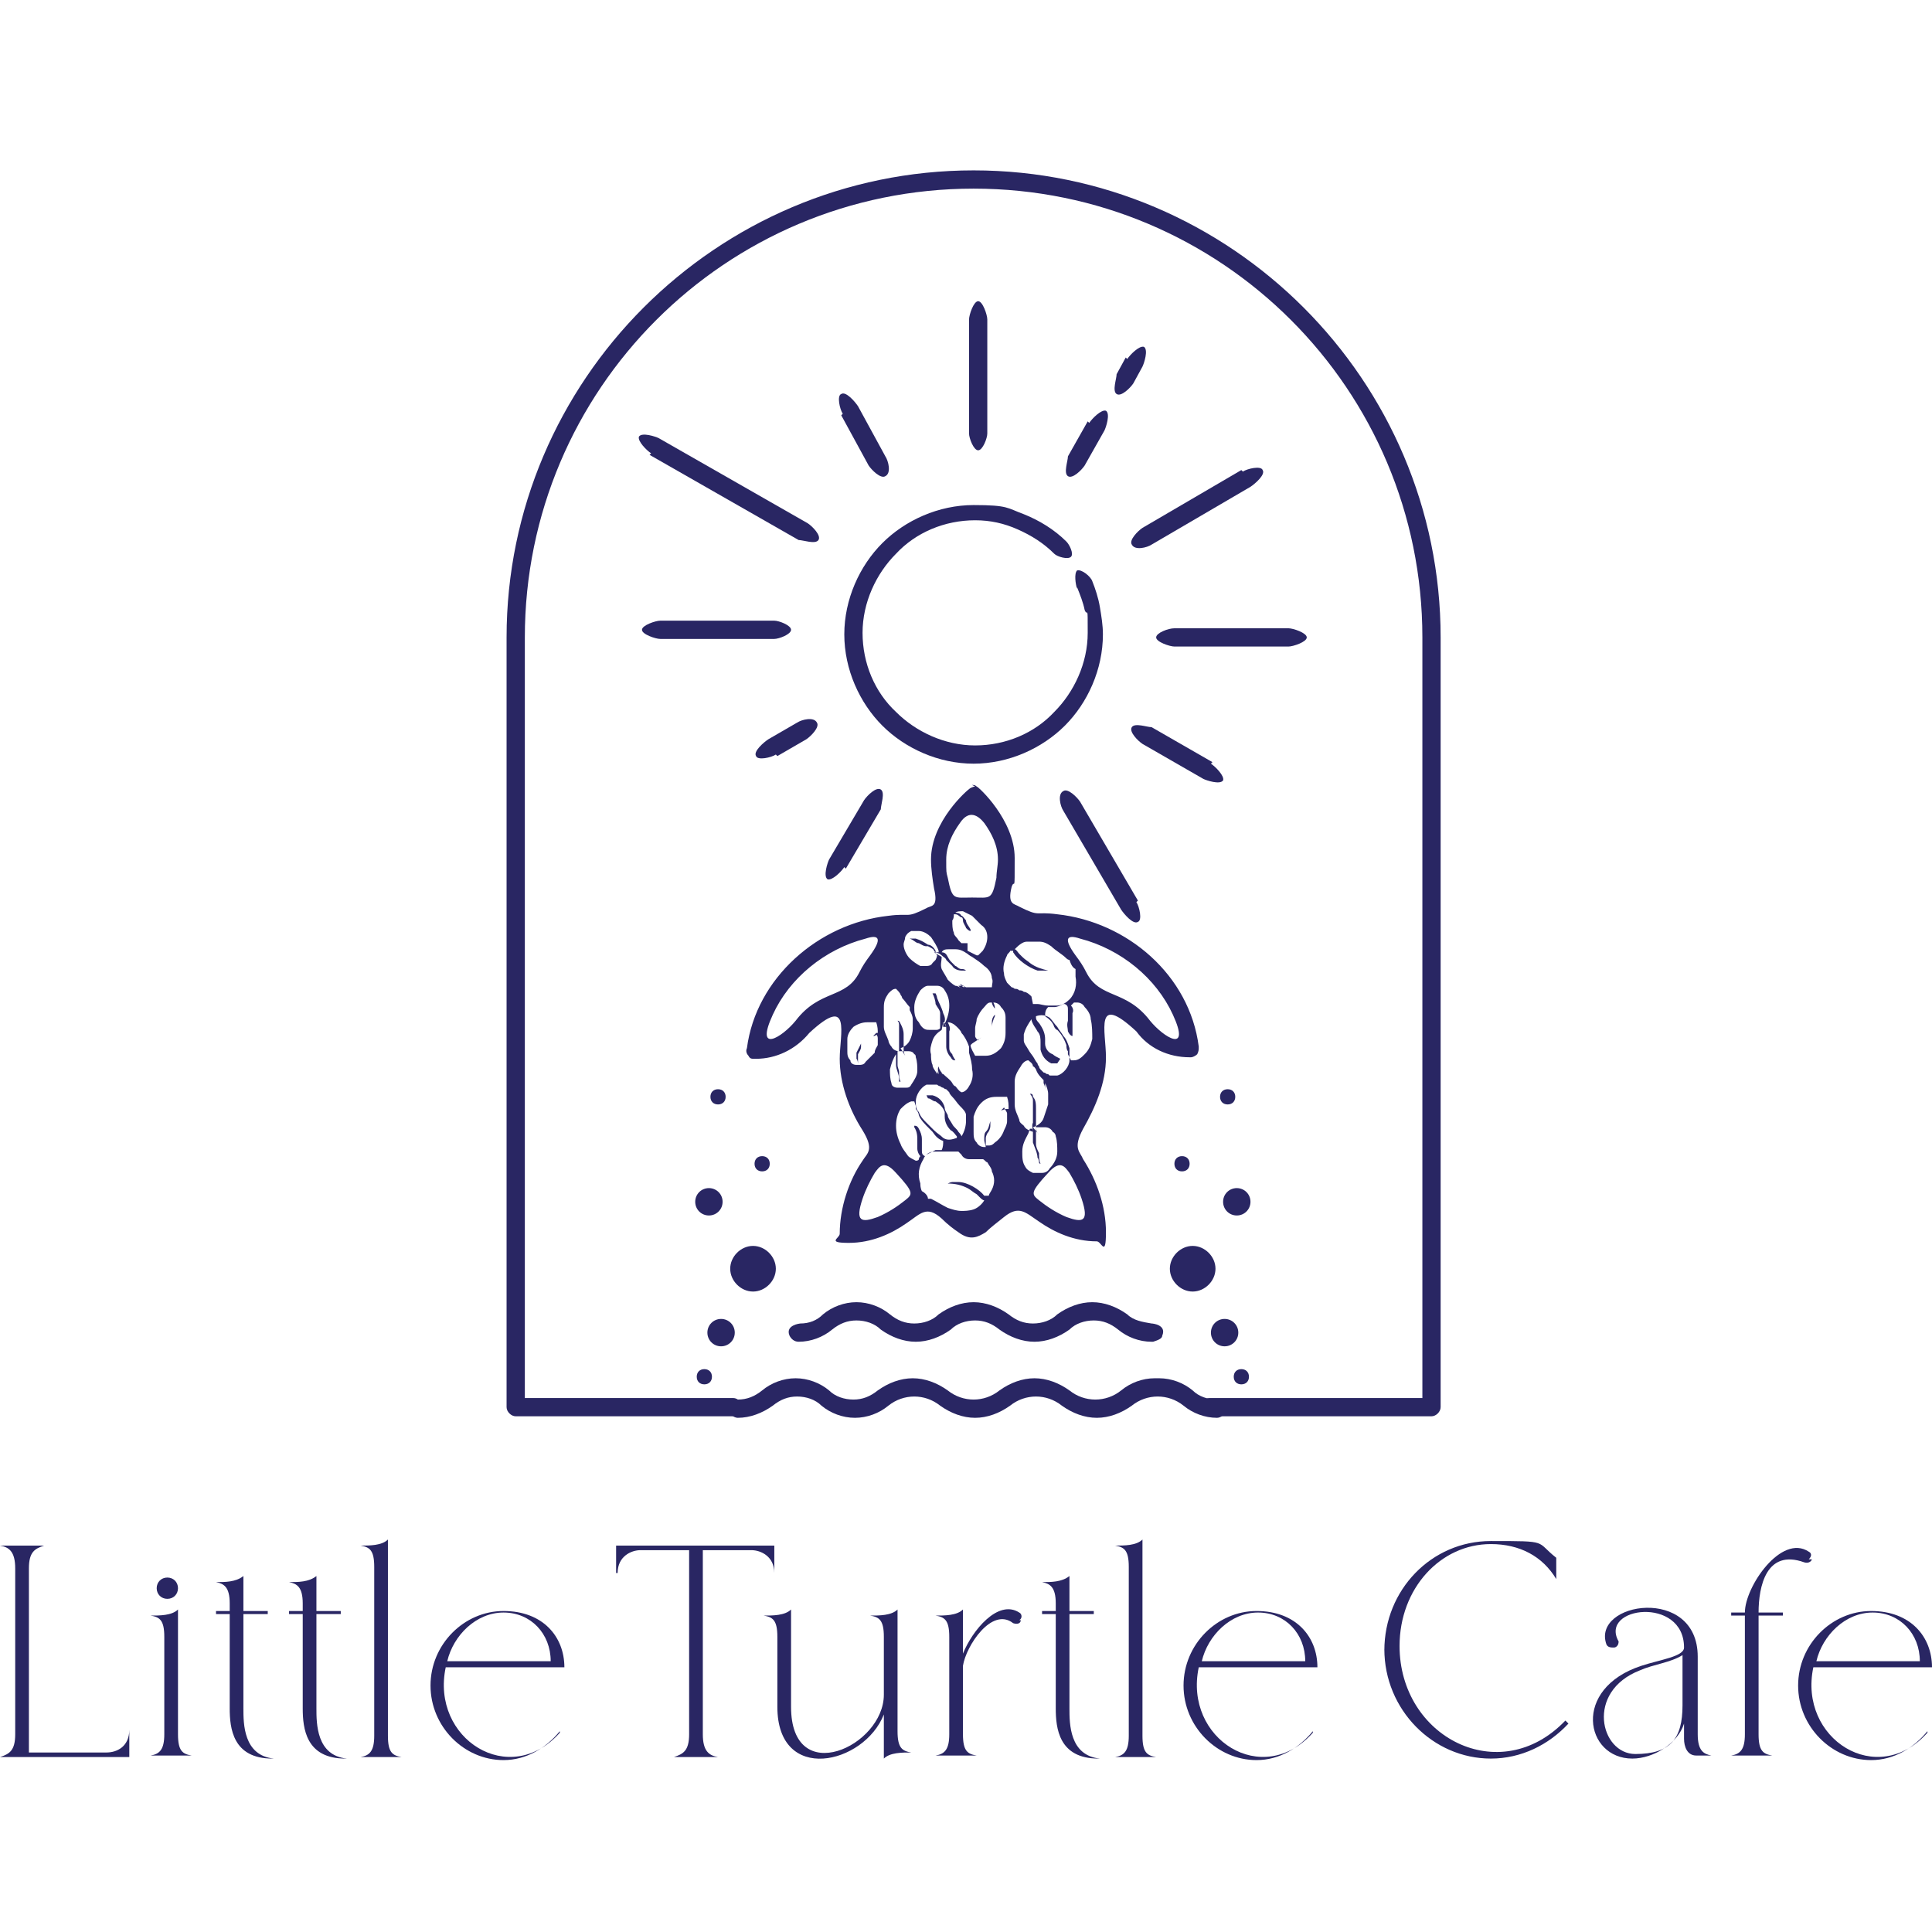 <svg viewBox="0 0 127 127" version="1.1" xmlns="http://www.w3.org/2000/svg" id="Layer_1">
  
  <defs>
    <style>
      .st0 {
        fill-rule: evenodd;
      }

      .st0, .st1 {
        fill: #292663;
      }
    </style>
  </defs>
  <path d="M1,113.9v-10.8c0-1.1-.4-1.4-1-1.5h2.9c-.6.2-1,.4-1,1.5v12.1h5.1c.7,0,1.5-.4,1.5-1.5v1.8H0c.6-.2,1-.4,1-1.5" class="st1"></path>
  <path d="M10.8,114v-6.4c0-1.1-.3-1.3-.9-1.4.6,0,1.4,0,1.8-.4v8.2c0,1.1.3,1.3.9,1.4h-2.7c.6-.1.9-.4.9-1.4M10.3,104.4c0-.4.3-.7.7-.7s.7.3.7.7-.3.7-.7.7-.7-.3-.7-.7" class="st1"></path>
  <path d="M17.9,115.6c-2.6,0-2.8-2-2.8-3.3v-6.2h-.9v-.2h.9v-.5c0-1.1-.4-1.3-.9-1.4.6,0,1.3,0,1.8-.4v2.3h1.6v.2h-1.6v6.2c0,1,0,3.1,2,3.3" class="st1"></path>
  <path d="M22.7,115.6c-2.6,0-2.8-2-2.8-3.3v-6.2h-.9v-.2h.9v-.5c0-1.1-.4-1.3-.9-1.4.6,0,1.3,0,1.8-.4v2.3h1.6v.2h-1.6v6.2c0,1,0,3.1,2,3.3" class="st1"></path>
  <path d="M24.6,114v-11c0-1.1-.3-1.3-.9-1.4.6,0,1.4,0,1.8-.4v12.9c0,1.1.3,1.3.9,1.4h-2.7c.6-.1.9-.4.9-1.4" class="st1"></path>
  <path d="M36.8,113.8c-.9,1.1-2.2,1.9-3.7,1.9-2.6,0-4.8-2.2-4.8-4.9s2.2-4.9,4.8-4.9,4,1.7,4,3.7h-7.8c-1,4.7,4.2,8,7.5,4.3M29.3,109.2h6.9c0-1.8-1.3-3.2-3.1-3.2s-3.3,1.5-3.7,3.2" class="st1"></path>
  <path d="M40.5,103.4v-1.8h10.4v1.8c0-1.1-.9-1.5-1.5-1.5h-3.2v12.1c0,1.1.4,1.4,1,1.5h-2.9c.6-.2,1-.4,1-1.5v-12.1h-3.2c-.6,0-1.5.4-1.5,1.5h0Z" class="st1"></path>
  <path d="M58.1,115.6v-2.9c-1.3,3.3-7,4.6-7-.5v-4.6c0-1.1-.3-1.3-.9-1.4.6,0,1.4,0,1.8-.4v6.4c0,5.4,6.1,2.6,6.1-.8v-3.8c0-1.1-.3-1.3-.9-1.4.6,0,1.4,0,1.8-.4v8c0,1.1.3,1.3.9,1.4-.6,0-1.4,0-1.8.4" class="st1"></path>
  <path d="M67.1,106.5c0,.2-.2.3-.5.2-1.4-1.1-3.1,1.5-3.3,2.8v4.5c0,1.1.3,1.3.9,1.4h-2.7c.6-.1.9-.4.9-1.4v-6.4c0-1.1-.3-1.3-.9-1.4.6,0,1.4,0,1.8-.4v2.9c.6-1.5,2.3-3.6,3.7-2.7.2.1.2.4,0,.5" class="st1"></path>
  <path d="M72.2,115.6c-2.6,0-2.8-2-2.8-3.3v-6.2h-.9v-.2h.9v-.5c0-1.1-.4-1.3-.9-1.4.6,0,1.3,0,1.8-.4v2.3h1.6v.2h-1.6v6.2c0,1,0,3.1,2,3.3" class="st1"></path>
  <path d="M74.2,114v-11c0-1.1-.3-1.3-.9-1.4.6,0,1.4,0,1.8-.4v12.9c0,1.1.3,1.3.9,1.4h-2.7c.6-.1.9-.4.9-1.4" class="st1"></path>
  <path d="M86.3,113.8c-.9,1.1-2.2,1.9-3.7,1.9-2.6,0-4.8-2.2-4.8-4.9s2.2-4.9,4.8-4.9,4,1.7,4,3.7h-7.8c-1,4.7,4.2,8,7.5,4.3M78.9,109.2h6.9c0-1.8-1.3-3.2-3.1-3.2s-3.3,1.5-3.7,3.2" class="st1"></path>
  <path d="M91,108.5c0-4,3.1-7.2,7-7.2s2.9,0,4.3,1.1v1.4c-.9-1.5-2.4-2.3-4.3-2.3-3.3,0-6,2.9-6,6.7,0,6,6.6,9.4,10.9,4.9l.2.2c-1.3,1.4-3.1,2.3-5.1,2.3-3.8,0-7-3.2-7-7.2" class="st1"></path>
  <path d="M112.4,115.4h-.9c-.6,0-.8-.6-.8-1.1v-1c-.4,1.3-2,2.3-3.4,2.3-3.1,0-4-4.6.6-6.1,1.2-.4,2.8-.6,2.8-1.2,0-3.4-5.6-2.7-4.3-.4,0,.3-.2.4-.3.4-.2,0-.4,0-.5-.2-1-2.8,6-3.9,6,.8v5.1c0,1.1.4,1.3.9,1.4M110.6,108.8c-.8.5-1.9.6-2.8,1-3.6,1.4-2.6,5.5-.3,5.5s3.1-1,3.1-3.2v-3.2h0Z" class="st1"></path>
  <path d="M119.1,102.5c0,.1-.2.3-.5.2-2.5-.9-3,1.6-3,3.3h1.6v.2h-1.6v7.8c0,1.1.3,1.3.9,1.4h-2.7c.6-.1.9-.4.9-1.4v-7.8h-.9v-.2h.9c0-1.7,2.4-5.2,4.2-4,.2.1.2.3,0,.5" class="st1"></path>
  <path d="M126.7,113.8c-.9,1.1-2.2,1.9-3.7,1.9-2.6,0-4.8-2.2-4.8-4.9s2.2-4.9,4.8-4.9,4,1.7,4,3.7h-7.8c-1,4.7,4.2,8,7.5,4.3M119.3,109.2h6.9c0-1.8-1.3-3.2-3.1-3.2s-3.3,1.5-3.7,3.2" class="st1"></path>
  <path d="M63.9,51.6c.1,0,.2,0,.3.1.1,0,2.5,2.2,2.5,4.7s0,1.3-.2,1.9c-.3,1.2.2,1.1.5,1.3,1.4.7,1,.3,2.5.5,4.6.5,8.7,4,9.3,8.7,0,.2,0,.3-.1.5-.1.1-.3.2-.4.2h-.1c-1.4,0-2.7-.6-3.5-1.7-2.8-2.6-2,0-2,1.7s-.7,3.3-1.5,4.7c-.7,1.3-.2,1.5,0,2,.9,1.4,1.5,3.1,1.5,4.8s-.3.6-.6.6c-1.5,0-2.8-.6-3.8-1.3-.9-.6-1.3-1.1-2.3-.3-.5.4-.9.7-1.2,1-.5.3-1,.6-1.8,0-.3-.2-.7-.5-1.1-.9-1-.9-1.4-.3-2.3.3-1,.7-2.3,1.3-3.8,1.3s-.6-.3-.6-.6c0-1.7.6-3.5,1.5-4.8.3-.5.8-.7,0-2-.9-1.4-1.5-3.1-1.5-4.7s.8-4.3-2-1.7c-.9,1.1-2.2,1.7-3.5,1.7h-.1c-.2,0-.3,0-.4-.2-.1-.1-.2-.3-.1-.5.6-4.6,4.7-8.2,9.3-8.7,1.5-.2,1.1.2,2.5-.5.3-.2.8,0,.5-1.3-.1-.6-.2-1.3-.2-1.9,0-2.5,2.4-4.6,2.6-4.7,0,0,.2-.1.3-.1M63.9,59c1.2,0,1.3.2,1.6-1.3,0-.4.1-.8.1-1.2,0-.9-.4-1.7-.9-2.4-.4-.5-1-.9-1.6,0-.5.7-.9,1.5-.9,2.4s0,.8.1,1.2c.3,1.5.4,1.3,1.6,1.3M52.3,67.1c-.9,1.1-2.7,2.2-1.5-.4,1.1-2.4,3.4-4.3,6.1-5,.9-.3,1.1,0,.3,1.1-.3.4-.5.7-.7,1.1-.9,1.8-2.6,1.1-4.2,3.2M56.7,78.8c.2-.6.5-1.2.8-1.7.3-.4.6-.9,1.4,0,1.2,1.3,1.1,1.4.6,1.8-.5.4-1.1.8-1.8,1.1-1.1.4-1.5.3-1-1.2M75.6,67.1c.9,1.1,2.7,2.2,1.5-.4-1.1-2.4-3.4-4.3-6.1-5-.9-.3-1.1,0-.3,1.1.3.4.5.7.7,1.1.9,1.8,2.6,1.1,4.2,3.2M71.1,78.8c-.2-.6-.5-1.2-.8-1.7-.3-.4-.6-.9-1.4,0-1.2,1.3-1.1,1.4-.6,1.8.5.4,1.1.8,1.8,1.1,1.1.4,1.5.3,1-1.2M66.1,72.9s0,0,0,0c0,0,.1,0,.2,0,0-.3,0-.5-.1-.8,0,0-.1,0-.2,0-.2,0-.3,0-.5,0-.4,0-.7.1-1,.4-.3.3-.4.6-.5.9,0,.3,0,.6,0,1,0,.3,0,.5.2.7.1.2.3.3.5.3,0,0,0,0,.1,0,0-.1-.1-.3-.1-.5,0-.2,0-.4.1-.5.2-.2.2-.4.3-.7,0,0,0-.1,0-.2,0,0,0,0,0,0,0,.1,0,.3,0,.5,0,.2-.1.4-.2.5,0,0-.1.2-.1.3,0,.2,0,.3,0,.5,0,0,0,0,0,0,0,0,0,0,.2,0,.2,0,.3-.1.4-.2.3-.2.5-.5.6-.8.1-.2.2-.4.2-.6,0-.1,0-.2,0-.3,0,0,0-.1,0-.2,0-.1-.1-.2-.2-.4,0,0,0,0,0,0,0,0-.1.1-.2.2,0,0,0,0,0,0M67.9,66c0,0,0,0,.1,0,0,0,.2,0,.2,0,.2,0,.4.1.7.1.2,0,.4,0,.6,0,.3,0,.6-.2.8-.4.4-.4.5-1,.4-1.5,0-.2,0-.3,0-.5-.2-.1-.3-.3-.4-.6,0,0-.1,0-.2-.1-.3-.3-.7-.5-1-.8-.3-.2-.5-.3-.8-.3,0,0,0,0,0,0-.2,0-.5,0-.8,0-.3,0-.6.3-.8.5.1,0,.2.2.3.3,0,0,.1.1.2.2.2.2.4.3.5.4.4.3.8.4,1.2.5,0,0,0,0,0,0,0,0-.2,0-.3,0-.1,0-.3,0-.4,0-.6-.2-1.3-.7-1.6-1.2,0,0,0,0,0-.1,0,0-.1,0-.2,0,0,.1-.2.2-.2.3-.2.4-.3.8-.2,1.2,0,.2.1.4.2.6,0,0,0,0,0,0,0,0,.2.2.3.3,0,0,.1,0,.2.1.1,0,.2,0,.3.1.1,0,.2,0,.3.1.2,0,.4.2.5.3M67.9,74.1c.3-.1.6-.3.7-.6.1-.3.2-.6.3-.9,0-.2,0-.5,0-.7,0-.2-.1-.5-.2-.7,0,0,0,0,0,0,0,.2,0,.3,0,.5,0,0,0,0,0,0,0,0,0-.1,0-.2,0-.1,0-.2,0-.3,0,0,0,0,0,0,0,.2,0,.3,0,.5,0,0,0,0,0,0,0-.2,0-.3-.1-.5,0,0,0-.1,0-.2-.2-.2-.4-.4-.5-.7,0,0-.1-.2-.2-.2,0-.2-.2-.3-.3-.4,0,0,0,0,0,0-.2,0-.4.2-.5.4-.2.3-.4.6-.4,1,0,.4,0,.8,0,1.1,0,.1,0,.2,0,.4,0,.4.2.7.3,1,0,.2.2.3.3.4.1.2.3.3.6.4,0,0,0,0,0,0,0,0,0,0,0,0,0-.2-.1-.4,0-.6,0-.1,0-.3,0-.4,0-.2,0-.4,0-.6,0-.2,0-.3,0-.5,0-.1-.1-.3-.2-.4,0,0,0,0,0,0,.1,0,.2,0,.2.2.2.2.2.5.2.8,0,.2,0,.4,0,.6,0,.2,0,.3,0,.5,0,.2,0,.4.2.6M69.5,69.9s0,0-.1,0c-.1,0-.2,0-.3,0-.4-.2-.6-.5-.7-.9,0-.2,0-.3,0-.5,0-.2,0-.5-.2-.7-.1-.2-.2-.3-.3-.5,0,0-.1-.2-.1-.3,0,0,0,0,0,0,0,0,0,0,0,0-.2.3-.4.6-.5,1,0,.1,0,.3,0,.4,0,.2.2.4.3.6.1.2.3.4.4.6,0,0,.1.2.2.3,0,0,0,.1.1.2,0,0,0,.1.1.2,0,0,.1.1.2.2,0,0,.1,0,.2.1.1,0,.1,0,.2.1,0,0,0,0,0,0,.2,0,.3,0,.5,0,.4-.1.8-.6.8-1,0-.3,0-.5,0-.8-.1-.3-.2-.6-.4-.8-.1-.2-.3-.4-.4-.6-.2-.2-.3-.4-.5-.6-.3-.2-.6-.2-.9-.1,0,0,0,0,0,.1,0,.2.2.3.3.5.2.3.3.6.3.9,0,.1,0,.2,0,.3,0,.3.2.6.5.7.1.1.3.2.5.3M70.4,69.7c0,0,.1,0,.2,0,.3,0,.5-.2.7-.4.3-.3.4-.6.5-1,0-.4,0-.9-.1-1.3,0-.3-.2-.6-.4-.8-.1-.2-.3-.3-.5-.3,0,0-.2,0-.2,0,0,0-.1.1-.2.2,0,0,0,0,0,0,0,0,0,0,0,0,.1.1.2.3.1.5,0,.2,0,.3,0,.5,0,.3,0,.6,0,.9,0,0,0,0,0,.1-.1,0-.2-.1-.3-.3,0-.2-.1-.4,0-.7,0-.1,0-.3,0-.4,0,0,0-.2,0-.3,0-.2,0-.3-.2-.4,0,0,0,0-.1,0-.2.1-.4.2-.6.2-.1,0-.2,0-.3,0,0,0-.1,0-.1,0-.2.2-.2.4-.2.6.3.2.5.4.6.7,0,0,.1.2.2.2.3.3.5.7.6,1,0,.1,0,.3.1.4,0,0,0,.1,0,.2M67.6,74.5s0,0,0,0c-.2.4-.4.7-.4,1.2,0,.4,0,.7.2,1,.1.2.3.3.5.4.2,0,.4,0,.6,0,.2,0,.4-.1.5-.3.3-.3.5-.7.5-1.1,0-.3,0-.7-.1-1,0,0,0-.2-.2-.3-.1-.2-.3-.3-.5-.3-.1,0-.2,0-.3,0-.1,0-.2,0-.3,0,0,.1,0,.3,0,.4,0,.2,0,.4,0,.6,0,0,0,0,0,.1,0,.2.1.4.2.6,0,.2,0,.5.1.7,0,0-.1,0-.1-.1,0,0,0-.2-.1-.3,0-.3-.2-.7-.3-1,0-.2,0-.5,0-.7,0,0,0-.1,0-.2,0,0-.1,0-.2,0M57.6,67.9s0,0,0,0c0,0,0,0,.1,0,0-.2,0-.4-.1-.7,0,0,0,0-.2,0-.1,0-.3,0-.4,0-.3,0-.6.1-.9.3-.2.2-.4.5-.4.8,0,.3,0,.6,0,.8,0,.2,0,.4.2.6,0,.2.2.3.4.3,0,0,0,0,.1,0,0-.1,0-.3-.1-.4,0-.2,0-.3,0-.4.1-.2.2-.4.3-.6,0,0,0-.1,0-.2,0,0,0,0,0,0,0,.1,0,.3,0,.4,0,.2-.1.3-.2.5,0,0,0,.2,0,.3,0,.1,0,.3,0,.4,0,0,0,0,0,0,0,0,0,0,.1,0,.1,0,.3,0,.4-.2.2-.2.4-.4.6-.6,0-.2.1-.3.2-.5,0,0,0-.2,0-.3,0,0,0,0,0-.1,0-.1,0-.2-.1-.3,0,0,0,0,0,0,0,0,0,.1-.2.1,0,0,0,0,0,0M59.2,68.9c.3-.1.5-.3.6-.5.1-.2.2-.5.2-.8,0-.2,0-.4,0-.6,0-.2-.1-.4-.2-.6,0,0,0,0,0,0,0,.1,0,.3,0,.4,0,0,0,0,0,0,0,0,0-.1,0-.2,0,0,0-.2,0-.3,0,0,0,0,0,0,0,.1,0,.3,0,.4,0,0,0,0,0,0,0-.1,0-.3,0-.4,0,0,0,0,0-.1-.2-.2-.3-.4-.5-.6,0,0,0-.1-.1-.2,0-.1-.2-.3-.3-.4,0,0,0,0,0,0-.2,0-.3.1-.5.3-.2.3-.3.5-.3.9,0,.3,0,.6,0,1,0,.1,0,.2,0,.3,0,.3.2.6.3.9,0,.1.1.3.2.4.1.2.3.3.5.3,0,0,0,0,0,0,0,0,0,0,0,0,0-.2,0-.3,0-.5,0-.1,0-.2,0-.3,0-.2,0-.3,0-.5,0-.1,0-.3,0-.4,0-.1,0-.2-.1-.3,0,0,0,0,0,0,.1,0,.1,0,.2.2.1.2.2.4.2.7,0,.2,0,.3,0,.5,0,.1,0,.3,0,.4,0,.2,0,.3.1.5M58.9,69.3s0,0,0,0c-.2.3-.3.6-.4,1,0,.3,0,.6.1.9,0,.2.2.3.4.3.2,0,.4,0,.5,0,.2,0,.3,0,.4-.2.2-.3.4-.6.4-.9,0-.3,0-.6-.1-.9,0,0,0-.2-.1-.2-.1-.2-.3-.2-.5-.2,0,0-.2,0-.3,0,0,0-.2,0-.3,0,0,.1,0,.2,0,.3,0,.2,0,.3,0,.5,0,0,0,0,0,.1,0,.2.1.3.1.5,0,.2,0,.4.1.6,0,0-.1,0-.1,0,0,0,0-.2,0-.2,0-.3-.2-.6-.2-.9,0-.2,0-.4,0-.6,0,0,0,0,0-.1,0,0,0,0-.2,0M63.6,62.3s0,0,0,0c0,0,0,.1,0,.2.2.1.4.2.6.3,0,0,0,0,.1,0,0,0,.2-.2.3-.3.2-.3.3-.6.3-.9,0-.3-.1-.6-.4-.8-.2-.2-.4-.4-.6-.6-.2-.1-.4-.2-.6-.3-.2,0-.4,0-.5.1,0,0,0,0,0,0,.1,0,.3,0,.4.2.1,0,.2.2.3.3,0,.2.2.4.3.6,0,0,0,0,0,.1,0,0,0,0,0,0-.1,0-.2-.1-.3-.2,0-.1-.2-.3-.2-.5,0,0,0-.2-.1-.2-.1,0-.2-.2-.4-.2,0,0,0,0,0,0,0,0,0,0-.1,0,0,.1,0,.3-.1.4,0,.3,0,.6.1.8,0,.2.2.3.3.5,0,0,.1.1.2.2,0,0,0,0,.1,0,.1,0,.2,0,.3,0,0,0,0,0,0,0,0,0,0-.1,0-.2,0,0,0,0,0,0M61.9,62.9c0,.3-.1.5,0,.8.1.2.3.5.4.7.1.1.3.3.5.4.2,0,.4.2.5.2,0,0,0,0,0,0-.1,0-.2-.1-.3-.2,0,0,0,0,0,0,0,0,.1,0,.2,0,0,0,.2,0,.2.1,0,0,0,0,0,0-.1,0-.2-.1-.3-.2,0,0,0,0,0,0,.1,0,.2.1.4.2,0,0,0,0,.2,0,.3,0,.5,0,.8,0,0,0,.2,0,.2,0,.2,0,.3,0,.5,0,0,0,0,0,0,0,0-.2.1-.4,0-.6,0-.3-.2-.6-.5-.8-.2-.2-.5-.4-.8-.6,0,0-.2-.1-.3-.2-.3-.2-.5-.3-.8-.3-.1,0-.3,0-.4,0-.2,0-.4,0-.5.2,0,0,0,0,0,0,0,0,0,0,0,0,.2,0,.3.1.4.3,0,0,.1.2.2.3.1.1.2.2.3.3.1,0,.2.2.4.2.1,0,.2,0,.3.1,0,0,0,0,0,0-.1,0-.1,0-.3,0-.2,0-.5-.1-.6-.3-.1-.1-.2-.2-.4-.4,0-.1-.2-.2-.3-.3-.1-.1-.3-.2-.5-.2M61.7,62.5s0,0,0,0c-.1-.3-.3-.6-.5-.9-.2-.2-.5-.4-.8-.4-.2,0-.4,0-.5,0-.2.1-.3.2-.4.4,0,.2-.1.3-.1.5,0,.3.2.7.4.9.2.2.5.4.7.5,0,0,.2,0,.3,0,.2,0,.4,0,.5-.2,0,0,.1-.1.2-.2,0,0,.1-.2.1-.3,0,0-.1-.2-.2-.3,0-.1-.2-.2-.4-.3,0,0,0,0-.1,0-.2,0-.3-.1-.5-.2-.2,0-.3-.2-.6-.3,0,0,.1,0,.2,0,0,0,.2,0,.2,0,.3.1.5.2.8.4.2,0,.4.2.5.4,0,0,0,0,0,.1,0,0,0,0,.2,0M63.9,68.6s0,0,0,0c0,0,0,0-.1.1,0,.2.2.5.3.7,0,0,.1,0,.2,0,.2,0,.3,0,.5,0,.4,0,.7-.2,1-.5.2-.3.3-.6.3-1,0-.3,0-.6,0-1,0-.3-.1-.5-.3-.7-.1-.2-.3-.3-.5-.3,0,0,0,0-.1,0,0,.1.1.3.2.4,0,.2,0,.3,0,.5-.1.2-.2.5-.2.7,0,0,0,.1,0,.2,0,0,0,0,0,0,0-.1,0-.3,0-.4,0-.2,0-.4.2-.6,0,0,0-.2,0-.3,0-.2,0-.3-.1-.5,0,0,0,0,0,0,0,0-.1,0-.2,0-.2,0-.3.2-.4.3-.2.2-.4.5-.5.8,0,.2-.1.4-.1.6,0,.1,0,.2,0,.3,0,0,0,.1,0,.2,0,.1.1.2.2.3,0,0,0,0,0,0,0,0,0-.1.2-.2,0,0,0,0,0,0M63,75.7c0,0,0,0-.1,0,0,0-.2,0-.2,0-.2,0-.5,0-.7,0-.2,0-.4,0-.6,0-.3,0-.6.2-.7.5-.3.5-.4,1-.2,1.6,0,.1,0,.3.1.5.2.1.4.3.4.5,0,0,.1,0,.2,0,.4.2.7.4,1.1.6.3.1.6.2.9.2,0,0,0,0,0,0,.2,0,.5,0,.8-.1.3-.1.6-.4.7-.6-.1,0-.2-.1-.3-.2,0,0-.1-.1-.2-.2-.2-.1-.4-.3-.6-.4-.4-.2-.8-.3-1.3-.3,0,0,0,0,0,0,0,0,.2-.1.3-.1.1,0,.3,0,.4,0,.6,0,1.4.5,1.7.9,0,0,0,0,.1,0,0,0,.1,0,.2,0,0-.1.1-.2.2-.4.2-.4.2-.8,0-1.2,0-.2-.2-.4-.3-.6,0,0,0,0,0,0-.1,0-.2-.2-.3-.2,0,0-.2,0-.2,0-.1,0-.2,0-.3,0-.1,0-.2,0-.4,0-.2,0-.4-.1-.5-.3M61.9,67.7c-.3.2-.5.4-.6.7-.1.3-.2.6-.1.9,0,.2,0,.5.1.7,0,.2.2.4.3.6,0,0,0,0,0,0,0-.2,0-.3,0-.5,0,0,0,0,0,0,0,0,0,.1,0,.2,0,0,0,.2.1.3,0,0,0,0,0,0,0-.2-.1-.3,0-.5,0,0,0,0,0,0,0,.1.1.3.2.4,0,0,0,.1.1.1.2.2.5.4.6.6,0,0,.1.2.2.2.1.1.2.3.4.4,0,0,0,0,0,0,.2,0,.4-.2.5-.4.2-.3.3-.7.2-1.1,0-.4-.1-.7-.2-1.1,0-.1,0-.2,0-.4-.1-.3-.3-.7-.5-.9,0-.1-.2-.3-.3-.4-.2-.2-.4-.3-.6-.3,0,0,0,0,0,0,0,0,0,0,0,0,.1.2.2.4.1.6,0,.1,0,.3,0,.4,0,.2,0,.4,0,.6,0,.2,0,.3.2.5,0,.1.1.2.2.4,0,0,0,0,0,0-.1,0-.2,0-.3-.2-.2-.2-.3-.5-.3-.7,0-.2,0-.4,0-.6,0-.2,0-.3,0-.5,0-.2,0-.4-.2-.5M60.9,72s0,0,.1,0c.1,0,.2,0,.3,0,.4.1.7.4.8.8,0,.2.1.3.2.5,0,.2.2.4.3.6.1.2.3.3.4.5,0,0,.2.2.2.3,0,0,0,0,0,0,0,0,0,0,0,0,.2-.3.3-.7.3-1,0-.1,0-.3,0-.4,0-.2-.2-.4-.4-.6-.2-.2-.3-.4-.5-.6,0,0-.2-.2-.2-.3,0,0-.1-.1-.2-.2,0,0-.1,0-.2-.1,0,0-.1,0-.2-.1,0,0-.1,0-.2-.1-.1,0-.1,0-.2,0,0,0,0,0,0,0-.2,0-.3,0-.5,0-.4.2-.7.7-.7,1.1,0,.3,0,.5.2.7.1.3.3.5.5.7.2.2.3.3.5.5.2.2.4.3.6.5.3.2.6.1.9,0,0,0,0,0,0-.1-.1-.1-.2-.3-.4-.4-.2-.2-.4-.5-.4-.9,0,0,0-.2,0-.3-.1-.3-.3-.5-.6-.7-.2,0-.3-.2-.5-.2M60.1,72.4c0,0-.1,0-.2,0-.3.1-.5.3-.7.5-.2.3-.3.7-.3,1.1,0,.4.1.8.3,1.2.1.3.3.5.5.8.1.1.3.2.5.3,0,0,.2,0,.2-.1,0,0,0-.1.1-.2,0,0,0,0,0,0,0,0,0,0,0,0-.1-.1-.2-.3-.2-.5,0-.2,0-.3,0-.5,0-.3,0-.6-.2-.9,0,0,0,0,0-.1.1,0,.2,0,.3.2.1.2.2.4.2.7,0,.1,0,.3,0,.4,0,0,0,.2,0,.3,0,.2,0,.3.2.4,0,0,0,0,.1-.1.2-.1.4-.2.6-.3.1,0,.2,0,.3,0,0,0,.1,0,.1,0,.1-.2.1-.4.1-.6-.3-.1-.5-.3-.7-.6,0,0-.1-.1-.2-.2-.3-.3-.6-.6-.7-.9,0-.1-.1-.3-.2-.4,0,0,0-.1,0-.2M62.1,67.3s0,0,0,0c.2-.4.3-.8.3-1.2,0-.4-.1-.7-.3-1-.1-.2-.3-.3-.5-.3-.2,0-.4,0-.6,0-.2,0-.4.2-.5.3-.2.3-.4.7-.4,1.1,0,.3,0,.7.3,1,0,0,.1.2.2.3.2.2.3.2.6.2.1,0,.2,0,.3,0,.1,0,.2,0,.3-.1,0-.1,0-.3,0-.4,0-.2,0-.4,0-.5,0,0,0,0,0-.1,0-.2-.2-.4-.3-.6,0-.2-.1-.5-.2-.7,0,0,.1,0,.2,0,0,0,.1.2.1.3.1.3.3.6.4,1,.1.2.2.5,0,.7,0,0,0,.1,0,.2,0,0,.1,0,.2,0" class="st0"></path>
  <path d="M75.9,90.6s0,0,0,0c-.8,0-1.6.3-2.2.8-.5.4-1.1.6-1.7.6s-1.2-.2-1.7-.6c-.7-.5-1.5-.8-2.3-.8s-1.6.3-2.3.8c-.5.4-1.1.6-1.7.6s-1.2-.2-1.7-.6c-.7-.5-1.5-.8-2.3-.8s-1.6.3-2.3.8c-.5.4-1,.6-1.6.6s0,0,0,0,0,0,0,0c-.6,0-1.2-.2-1.6-.6-.6-.5-1.4-.8-2.2-.8s0,0,0,0c0,0,0,0,0,0-.8,0-1.6.3-2.2.8-.5.4-1,.6-1.6.6s0,0,0,0c-.3,0-.6.3-.6.6s.3.6.6.6,0,0,0,0c.8,0,1.6-.3,2.3-.8.5-.4,1-.6,1.6-.6s0,0,0,0c0,0,0,0,0,0,.6,0,1.2.2,1.6.6.6.5,1.4.8,2.2.8s0,0,0,0,0,0,0,0c.8,0,1.6-.3,2.2-.8.5-.4,1.1-.6,1.7-.6s1.2.2,1.7.6c.7.5,1.5.8,2.3.8s1.6-.3,2.3-.8c.5-.4,1.1-.6,1.7-.6s1.2.2,1.7.6c.7.5,1.5.8,2.3.8s1.6-.3,2.3-.8c.5-.4,1.1-.6,1.7-.6s1.2.2,1.7.6c.6.5,1.4.8,2.2.8s0,0,0,0c.3,0,.6-.3.6-.6s-.3-.6-.6-.6,0,0,0,0c-.6,0-1.2-.2-1.6-.6-.6-.5-1.4-.8-2.2-.8,0,0,0,0,0,0h0Z" class="st0"></path>
  <path d="M75.7,88.2s0,0,0,0c-.8,0-1.6-.3-2.2-.8-.5-.4-1-.6-1.6-.6s-1.2.2-1.6.6c-.7.5-1.5.8-2.3.8s-1.6-.3-2.3-.8c-.5-.4-1-.6-1.6-.6s-1.2.2-1.6.6c-.7.5-1.5.8-2.3.8s-1.6-.3-2.3-.8c-.4-.4-1-.6-1.6-.6s0,0,0,0c0,0,0,0,0,0-.6,0-1.1.2-1.6.6-.6.5-1.4.8-2.2.8s0,0,0,0,0,0,0,0c-.3,0-.5-.2-.6-.4-.3-.7.7-.8.7-.8h0c.6,0,1.1-.2,1.5-.6.6-.5,1.4-.8,2.2-.8s0,0,0,0,0,0,0,0c.8,0,1.6.3,2.2.8.5.4,1,.6,1.6.6s1.2-.2,1.6-.6c.7-.5,1.5-.8,2.3-.8s1.6.3,2.3.8c.5.4,1,.6,1.6.6s1.2-.2,1.6-.6c.7-.5,1.5-.8,2.3-.8s1.6.3,2.3.8c.4.4,1,.5,1.6.6.1,0,1,.1.7.8,0,.2-.3.3-.6.4,0,0,0,0,0,0" class="st0"></path>
  <path d="M70.8,38.7c-.1-.3-.2-1,0-1.2.3-.1.9.4,1,.7.2.5.4,1.1.5,1.7.1.6.2,1.2.2,1.8,0,2.3-1,4.5-2.5,6-1.5,1.5-3.7,2.5-6,2.5s-4.5-1-6-2.5c-1.5-1.5-2.5-3.7-2.5-6s1-4.5,2.5-6,3.7-2.5,6-2.5,2.2.2,3.3.6c1,.4,2,1,2.8,1.8.2.2.5.8.3,1-.2.2-.9,0-1.1-.2-.7-.7-1.5-1.2-2.4-1.6-.9-.4-1.8-.6-2.8-.6-2,0-3.9.8-5.2,2.2-1.3,1.3-2.2,3.2-2.2,5.2s.8,3.9,2.2,5.2c1.3,1.3,3.2,2.2,5.2,2.2s3.9-.8,5.2-2.2c1.3-1.3,2.2-3.2,2.2-5.2s0-1-.2-1.5c-.1-.5-.3-1-.5-1.5" class="st1"></path>
  <path d="M63.7,21c0-.3.3-1.2.6-1.2s.6.9.6,1.2v7.5c0,.3-.3,1.1-.6,1.1s-.6-.8-.6-1.1v-7.5h0Z" class="st1"></path>
  <path d="M55.4,27.2c-.2-.3-.4-1.2-.1-1.3.3-.2.9.5,1.1.8l1.8,3.3c.2.3.4,1.1,0,1.3-.3.2-.9-.4-1.1-.7l-1.8-3.3Z" class="st1"></path>
  <path d="M42.8,29.8c-.3-.2-.9-.8-.8-1.1.2-.3,1.1,0,1.3.1l9.8,5.6c.3.2.9.8.7,1.1-.2.3-1,0-1.3,0l-9.8-5.6Z" class="st1"></path>
  <path d="M43.4,42c-.3,0-1.2-.3-1.2-.6s.9-.6,1.2-.6h7.5c.3,0,1.1.3,1.1.6s-.8.6-1.1.6h-7.5Z" class="st1"></path>
  <path d="M51,49.6c-.3.2-1.2.4-1.3.1-.2-.3.5-.9.8-1.1l1.9-1.1c.3-.2,1.1-.4,1.3,0,.2.3-.4.9-.7,1.1l-1.9,1.1Z" class="st1"></path>
  <path d="M55.5,57c-.2.3-.8.9-1.1.8-.3-.2,0-1.1.1-1.3l2.3-3.9c.2-.3.8-.9,1.1-.7.3.2,0,1,0,1.3l-2.3,3.9Z" class="st1"></path>
  <path d="M74.7,59.3c.2.3.4,1.2.1,1.3-.3.2-.9-.5-1.1-.8l-3.8-6.5c-.2-.3-.4-1.1,0-1.3.3-.2.9.4,1.1.7l3.8,6.5Z" class="st1"></path>
  <path d="M79.6,50.2c.3.2.9.8.8,1.1-.2.3-1.1,0-1.3-.1l-4-2.3c-.3-.2-.9-.8-.7-1.1.2-.3,1,0,1.3,0l4,2.3Z" class="st1"></path>
  <path d="M84.7,41.3c.3,0,1.2.3,1.2.6s-.9.6-1.2.6h-7.5c-.3,0-1.2-.3-1.2-.6s.8-.6,1.2-.6h7.5Z" class="st1"></path>
  <path d="M81.7,31c.3-.2,1.2-.4,1.3-.1.2.3-.5.9-.8,1.1l-6.5,3.8c-.3.2-1.1.4-1.3,0-.2-.3.4-.9.7-1.1l6.5-3.8Z" class="st1"></path>
  <path d="M74.1,23.6c.2-.3.8-.9,1.1-.8.3.2,0,1.1-.1,1.3l-.6,1.1c-.2.3-.8.9-1.1.7-.3-.2,0-1,0-1.3l.6-1.1Z" class="st1"></path>
  <path d="M71.6,27.8c.2-.3.8-.9,1.1-.8.3.2,0,1.1-.1,1.3l-1.3,2.3c-.2.3-.8.9-1.1.7-.3-.2,0-1,0-1.3l1.3-2.3Z" class="st1"></path>
  <path d="M47.4,86.7c.5,0,.9.4.9.9s-.4.9-.9.9-.9-.4-.9-.9.4-.9.9-.9" class="st0"></path>
  <path d="M49.5,81.9c.8,0,1.5.7,1.5,1.5s-.7,1.5-1.5,1.5-1.5-.7-1.5-1.5c0-.8.7-1.5,1.5-1.5" class="st0"></path>
  <path d="M46.6,78.1c.5,0,.9.4.9.9s-.4.9-.9.9-.9-.4-.9-.9.4-.9.9-.9" class="st0"></path>
  <path d="M50.1,76c.3,0,.5.2.5.5s-.2.5-.5.5-.5-.2-.5-.5c0-.3.2-.5.5-.5" class="st0"></path>
  <path d="M47.2,71.6c.3,0,.5.2.5.5s-.2.5-.5.5-.5-.2-.5-.5c0-.3.2-.5.5-.5" class="st0"></path>
  <path d="M46.3,90c.3,0,.5.2.5.5s-.2.5-.5.5-.5-.2-.5-.5.2-.5.5-.5" class="st0"></path>
  <path d="M80.5,86.7c-.5,0-.9.4-.9.9s.4.9.9.9.9-.4.9-.9-.4-.9-.9-.9" class="st0"></path>
  <path d="M78.4,81.9c-.8,0-1.5.7-1.5,1.5s.7,1.5,1.5,1.5,1.5-.7,1.5-1.5-.7-1.5-1.5-1.5" class="st0"></path>
  <path d="M81.3,78.1c-.5,0-.9.4-.9.9s.4.9.9.9.9-.4.9-.9c0-.5-.4-.9-.9-.9" class="st0"></path>
  <path d="M77.7,76c-.3,0-.5.2-.5.5s.2.5.5.5.5-.2.5-.5-.2-.5-.5-.5" class="st0"></path>
  <path d="M80.7,71.6c-.3,0-.5.2-.5.5s.2.5.5.5.5-.2.5-.5c0-.3-.2-.5-.5-.5" class="st0"></path>
  <path d="M81.6,90c-.3,0-.5.2-.5.5s.2.5.5.5.5-.2.5-.5-.2-.5-.5-.5" class="st0"></path>
  <path d="M94,93.1h-14.5c-.3,0-.6-.3-.6-.6s.3-.6.6-.6h14v-50c0-16.3-13.2-29.5-29.5-29.5s-29.5,13.2-29.5,29.5v50h13.7c.3,0,.6.3.6.6s-.3.6-.6.6h-14.3c-.3,0-.6-.3-.6-.6v-50.6c0-16.9,13.8-30.7,30.7-30.7s30.7,13.8,30.7,30.7v50.6c0,.3-.3.6-.6.6" class="st1"></path>
</svg>